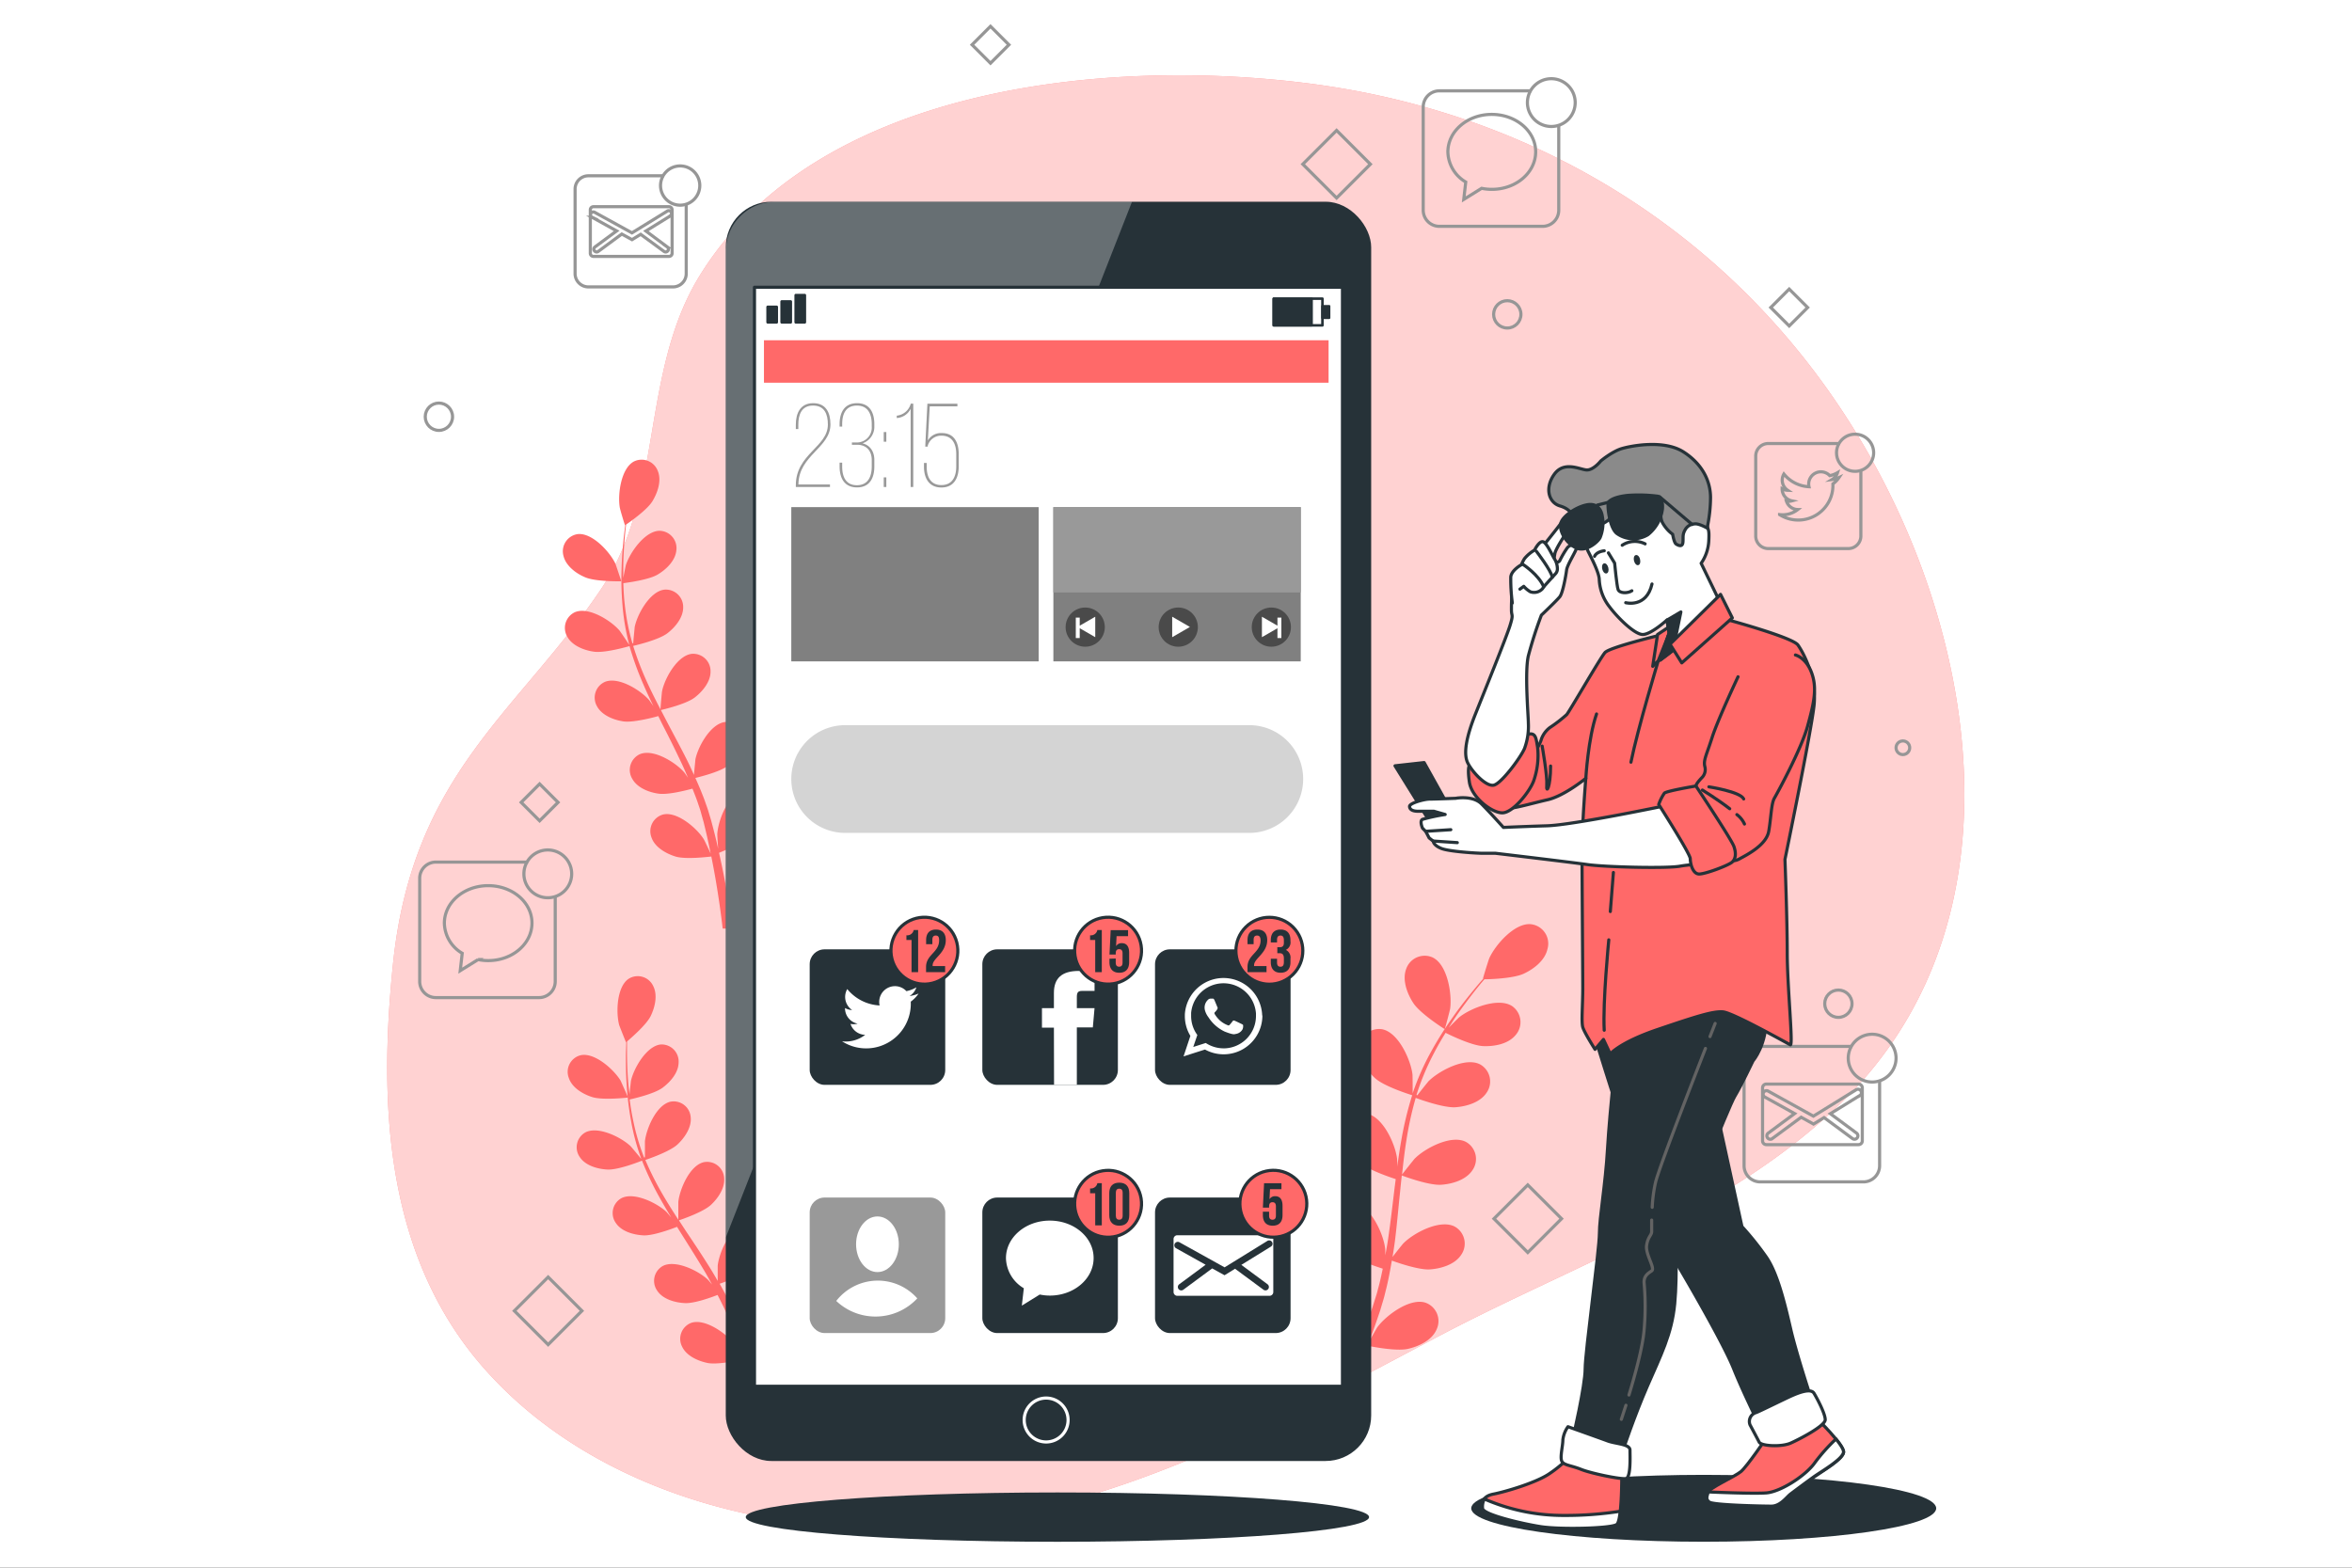 <svg xmlns="http://www.w3.org/2000/svg" xmlns:xlink="http://www.w3.org/1999/xlink" width="750" height="500" viewBox="0 0 750 500">
  <rect x="0" y="0" width="750" height="500" fill="#333333" stroke="none"/>
  <defs>
    <clipPath id="clip-SOCIAL_MEDIA_MARKETING">
      <rect width="750" height="500"/>
    </clipPath>
  </defs>
  <g id="SOCIAL_MEDIA_MARKETING" data-name="SOCIAL MEDIA MARKETING" clip-path="url(#clip-SOCIAL_MEDIA_MARKETING)">
    <rect width="750" height="500" fill="#fff"/>
    <g id="New_notifications-bro" data-name="New notifications-bro" transform="translate(106.517 -19.255)">
      <g id="freepik--background-simple--inject-4" transform="translate(16.956 43.262)">
        <path id="Path_1022" data-name="Path 1022" d="M506.8,200.585A245.536,245.536,0,0,0,496.34,176C461.891,105.816,397.673,58.229,318.62,45.723q-5.1-.816-10.253-1.426c-64.577-7.739-154.906,1.916-191.739,61.562C97.5,136.836,105.352,175.9,85.064,206,58.8,245.059,25.037,264.575,18.789,325.538c-4.6,44.854-2.46,93.333,29.257,129.11,37.377,42.177,101.518,56.7,156.31,48.6,53.181-7.848,100.789-34.112,147.3-58.775,44.147-23.412,94.694-40.414,130.416-76.19C527.175,323.078,527.142,257,506.8,200.585Z" transform="translate(-16.956 -41.993)" fill="#ff6969"/>
        <path id="Path_1023" data-name="Path 1023" d="M506.8,200.585A245.536,245.536,0,0,0,496.34,176C461.891,105.816,397.673,58.229,318.62,45.723q-5.1-.816-10.253-1.426c-64.577-7.739-154.906,1.916-191.739,61.562C97.5,136.836,105.352,175.9,85.064,206,58.8,245.059,25.037,264.575,18.789,325.538c-4.6,44.854-2.46,93.333,29.257,129.11,37.377,42.177,101.518,56.7,156.31,48.6,53.181-7.848,100.789-34.112,147.3-58.775,44.147-23.412,94.694-40.414,130.416-76.19C527.175,323.078,527.142,257,506.8,200.585Z" transform="translate(-16.956 -41.993)" fill="#fff" opacity="0.7"/>
      </g>
      <g id="freepik--Icons--inject-4" transform="translate(27.311 27.65)">
        <path id="Path_1024" data-name="Path 1024" d="M107.439,80.462v22.2a4.223,4.223,0,0,1-4.223,4.223H76.234A4.234,4.234,0,0,1,72,102.666V75.684a4.234,4.234,0,0,1,4.234-4.234h24.12" transform="translate(-22.444 -23.777)" fill="none" stroke="#969696" stroke-miterlimit="10" stroke-width="1" fill-rule="evenodd"/>
        <path id="Path_1025" data-name="Path 1025" d="M101.548,80.51H77.45a.99.99,0,0,0-.99.99V95.367a.99.99,0,0,0,.99.99h24.1a.99.99,0,0,0,.99-.99V81.5a.99.99,0,0,0-.99-.99Zm.316,3L94.18,88.26l6.814,5.072a.882.882,0,0,1,.2,1.241.892.892,0,0,1-.718.37.882.882,0,0,1-.533-.185l-7.423-5.442-2.754,1.7L86.5,89.228l-7.488,5.529a.9.9,0,0,1-.533.185.892.892,0,0,1-.718-.37.882.882,0,0,1,.2-1.241l6.9-5.1-7.837-4.354a.893.893,0,1,1,.871-1.556l11.853,6.531,11.189-6.9a.893.893,0,1,1,.936,1.513Z" transform="translate(-22.049 -22.976)" fill="none" stroke="#969696" stroke-miterlimit="10" stroke-width="1" fill-rule="evenodd"/>
        <path id="Path_1026" data-name="Path 1026" d="M109.547,74.818a6.258,6.258,0,1,0-6.258,6.258A6.258,6.258,0,0,0,109.547,74.818Z" transform="translate(-20.23 -24.033)" fill="none" stroke="#969696" stroke-miterlimit="10" stroke-width="1" fill-rule="evenodd"/>
        <path id="Path_1027" data-name="Path 1027" d="M457.692,337.543v27.069a5.159,5.159,0,0,1-5.159,5.159h-32.9a5.159,5.159,0,0,1-5.159-5.159v-32.9a5.159,5.159,0,0,1,5.159-5.159h29.388" transform="translate(7.843 -1.217)" fill="none" stroke="#969696" stroke-miterlimit="10" stroke-width="1" fill-rule="evenodd"/>
        <path id="Path_1028" data-name="Path 1028" d="M450.486,337.6H421.1a1.208,1.208,0,0,0-1.208,1.208v16.9a1.208,1.208,0,0,0,1.208,1.208h29.388a1.208,1.208,0,0,0,1.208-1.208v-16.9A1.208,1.208,0,0,0,450.486,337.6Zm.392,3.657-9.371,5.79,8.348,6.182a1.085,1.085,0,1,1-1.3,1.741l-9.045-6.683-3.363,2.068-3.94-2.177-9.208,6.8a1.023,1.023,0,0,1-.642.218,1.088,1.088,0,0,1-.653-1.959l8.414-6.226-9.546-5.3a1.089,1.089,0,0,1,1.056-1.9l14.476,8.022,13.638-8.425a1.106,1.106,0,1,1,1.143,1.894Z" transform="translate(8.322 -0.24)" fill="none" stroke="#969696" stroke-miterlimit="10" stroke-width="1" fill-rule="evenodd"/>
        <path id="Path_1029" data-name="Path 1029" d="M460.238,330.619a7.619,7.619,0,1,0-7.619,7.619,7.619,7.619,0,0,0,7.619-7.619Z" transform="translate(10.542 -1.531)" fill="none" stroke="#969696" stroke-miterlimit="10" stroke-width="1" fill-rule="evenodd"/>
        <path id="Path_1030" data-name="Path 1030" d="M363.692,57.543V84.613a5.159,5.159,0,0,1-5.159,5.159h-32.9a5.159,5.159,0,0,1-5.159-5.159v-32.9a5.159,5.159,0,0,1,5.159-5.159h29.388" transform="translate(-0.47 -25.979)" fill="none" stroke="#969696" stroke-miterlimit="10" stroke-width="1" fill-rule="evenodd"/>
        <path id="Path_1031" data-name="Path 1031" d="M366.238,50.619a7.619,7.619,0,1,0-7.619,7.619,7.619,7.619,0,0,0,7.619-7.619Z" transform="translate(2.23 -26.293)" fill="none" stroke="#969696" stroke-miterlimit="10" stroke-width="1" fill-rule="evenodd"/>
        <path id="Path_1032" data-name="Path 1032" d="M341.676,53.46c-7.717,0-13.975,5.344-13.975,11.973a11.429,11.429,0,0,0,5.693,9.589l-.631,5.551,5.7-3.537a16.325,16.325,0,0,0,3.265.327c7.717,0,13.965-5.344,13.965-11.973S349.393,53.46,341.676,53.46Z" transform="translate(0.169 -25.368)" fill="none" stroke="#969696" stroke-miterlimit="10" stroke-width="1" fill-rule="evenodd"/>
        <path id="Path_1033" data-name="Path 1033" d="M69.692,283.543v27.069a5.159,5.159,0,0,1-5.159,5.159h-32.9a5.159,5.159,0,0,1-5.159-5.159v-32.9a5.159,5.159,0,0,1,5.159-5.159H61.017" transform="translate(-26.47 -5.993)" fill="none" stroke="#969696" stroke-miterlimit="10" stroke-width="1" fill-rule="evenodd"/>
        <path id="Path_1034" data-name="Path 1034" d="M72.238,276.619a7.619,7.619,0,1,0-7.619,7.619A7.619,7.619,0,0,0,72.238,276.619Z" transform="translate(-23.77 -6.307)" fill="none" stroke="#969696" stroke-miterlimit="10" stroke-width="1" fill-rule="evenodd"/>
        <path id="Path_1035" data-name="Path 1035" d="M47.675,279.46c-7.717,0-13.975,5.344-13.975,11.973a11.429,11.429,0,0,0,5.693,9.589l-.631,5.551,5.7-3.537a16.324,16.324,0,0,0,3.211.327c7.717,0,13.965-5.344,13.965-11.973S55.392,279.46,47.675,279.46Z" transform="translate(-25.831 -5.382)" fill="none" stroke="#969696" stroke-miterlimit="10" stroke-width="1" fill-rule="evenodd"/>
        <rect id="Rectangle_748" data-name="Rectangle 748" width="15.238" height="15.238" transform="translate(281.608 43.973) rotate(-45)" fill="none" stroke="#969696" stroke-miterlimit="10" stroke-width="1"/>
        <rect id="Rectangle_749" data-name="Rectangle 749" width="15.238" height="15.238" transform="translate(342.566 380.298) rotate(-45)" fill="none" stroke="#969696" stroke-miterlimit="10" stroke-width="1"/>
        <rect id="Rectangle_750" data-name="Rectangle 750" width="15.238" height="15.238" transform="translate(30.187 409.688) rotate(-45)" fill="none" stroke="#969696" stroke-miterlimit="10" stroke-width="1"/>
        <rect id="Rectangle_751" data-name="Rectangle 751" width="8.316" height="8.316" transform="translate(176.136 5.88) rotate(-45)" fill="none" stroke="#969696" stroke-miterlimit="10" stroke-width="1"/>
        <rect id="Rectangle_752" data-name="Rectangle 752" width="8.316" height="8.316" transform="translate(32.364 247.51) rotate(-45)" fill="none" stroke="#969696" stroke-miterlimit="10" stroke-width="1"/>
        <rect id="Rectangle_753" data-name="Rectangle 753" width="8.316" height="8.316" transform="translate(430.831 89.683) rotate(-45)" fill="none" stroke="#969696" stroke-miterlimit="10" stroke-width="1"/>
        <circle id="Ellipse_154" data-name="Ellipse 154" cx="4.354" cy="4.354" r="4.354" transform="translate(109.529 71.183)" fill="none" stroke="#969696" stroke-miterlimit="10" stroke-width="1"/>
        <circle id="Ellipse_155" data-name="Ellipse 155" cx="4.354" cy="4.354" r="4.354" transform="translate(448.032 307.373)" fill="none" stroke="#969696" stroke-miterlimit="10" stroke-width="1"/>
        <circle id="Ellipse_156" data-name="Ellipse 156" cx="4.354" cy="4.354" r="4.354" transform="translate(342.454 87.51)" fill="none" stroke="#969696" stroke-miterlimit="10" stroke-width="1"/>
        <circle id="Ellipse_157" data-name="Ellipse 157" cx="2.177" cy="2.177" r="2.177" transform="translate(470.781 227.918)" fill="none" stroke="#969696" stroke-miterlimit="10" stroke-width="1"/>
        <circle id="Ellipse_158" data-name="Ellipse 158" cx="4.354" cy="4.354" r="4.354" transform="translate(1.774 120.163)" fill="none" stroke="#969696" stroke-miterlimit="10" stroke-width="1"/>
        <path id="Path_1036" data-name="Path 1036" d="M451.414,158.433V179.4a4.005,4.005,0,0,1-4.005,4.005H421.885a3.995,3.995,0,0,1-3.995-4.005V153.905a3.995,3.995,0,0,1,3.995-4.005h22.857" transform="translate(8.145 -16.839)" fill="none" stroke="#969696" stroke-miterlimit="10" stroke-width="1" fill-rule="evenodd"/>
        <circle id="Ellipse_159" data-name="Ellipse 159" cx="5.921" cy="5.921" r="5.921" transform="translate(451.798 130.089)" fill="none" stroke="#969696" stroke-miterlimit="10" stroke-width="1"/>
        <path id="Path_1037" data-name="Path 1037" d="M424.88,171.839a11.058,11.058,0,0,0,17-9.8,7.934,7.934,0,0,0,1.938-2.014,7.717,7.717,0,0,1-2.177.62,3.929,3.929,0,0,0,1.709-2.177,7.815,7.815,0,0,1-2.471.947,3.886,3.886,0,0,0-6.618,3.537,10.993,10.993,0,0,1-8.011-4.06,3.9,3.9,0,0,0,1.208,5.192,3.853,3.853,0,0,1-1.763-.49,3.886,3.886,0,0,0,3.113,3.864,3.788,3.788,0,0,1-1.752.065,3.886,3.886,0,0,0,3.624,2.7,7.8,7.8,0,0,1-5.8,1.611Z" transform="translate(8.763 -16.106)" fill="none" stroke="#969696" stroke-miterlimit="10" stroke-width="1"/>
      </g>
      <g id="freepik--Plants--inject-4" transform="translate(72.958 165.879)">
        <path id="Path_1038" data-name="Path 1038" d="M75.507,190.21c3.352,1.469,11.537,1.284,11.548,1.284s-1.763-5.366-1.916-5.693c-1.8-3.755-7.478-9.959-12.1-9.339a5.529,5.529,0,0,0-4.43,6.922C69.368,186.586,72.655,189.024,75.507,190.21Z" transform="translate(-68.408 -152.723)" fill="#ff6969"/>
        <path id="Path_1039" data-name="Path 1039" d="M151.918,192.436c.065,0,1.48-5.442,1.535-5.8.577-4.125-.74-12.43-4.941-14.465A5.518,5.518,0,0,0,141,175.5c-1.088,3.091.3,6.89,1.992,9.5C145.007,188.071,151.918,192.425,151.918,192.436Z" transform="translate(-62.022 -153.142)" fill="#ff6969"/>
        <path id="Path_1040" data-name="Path 1040" d="M182.72,164.272c-4.637-.5-10.144,5.856-11.842,9.654-.152.337-1.85,5.736-1.763,5.736h.1c-.871,1-1.807,2.079-2.8,3.265-1.818,2.231-3.842,4.767-5.867,7.673a99.447,99.447,0,0,0-6.084,9.687,72.171,72.171,0,0,0-5.192,11.7.708.708,0,0,0,0,.142c0-1.361,0-5.181-.076-5.442-.533-4.136-3.995-11.8-8.588-12.648a5.529,5.529,0,0,0-6.367,5.192c-.261,3.265,2.112,6.531,4.43,8.642,2.623,2.329,9.883,4.593,10.46,4.778a99.212,99.212,0,0,0-3.069,12.669c-.435,2.493-.816,5.029-1.154,7.565V230.5c-.544-4.136-4.005-11.8-8.588-12.648a5.518,5.518,0,0,0-6.367,5.192c-.272,3.265,2.112,6.531,4.43,8.642s8.512,4.158,10.144,4.669c-.12.98-.25,1.948-.37,2.928-.555,4.68-1.088,9.361-1.763,13.921-.239,1.611-.522,3.189-.805,4.767a13.264,13.264,0,0,0-.065-2.068c-.533-4.125-3.995-11.8-8.577-12.648a5.518,5.518,0,0,0-6.367,5.192c-.272,3.265,2.112,6.531,4.43,8.642s7.913,3.951,9.85,4.582c-.337,1.611-.675,3.265-1.088,4.767-.3,1.088-.522,2.079-.871,3.113s-.664,2.057-.99,3.069c-.707,1.916-1.415,3.908-2.177,5.78-.5,1.3-1,2.525-1.5,3.766.25-1.6.686-4.746.686-5.018a21.4,21.4,0,0,0-2.873-10.427,6.53,6.53,0,0,0-.076-1.219,5.518,5.518,0,0,0-6.748-4.68c-4.506,1.2-7.369,9.11-7.619,13.268,0,.25.152,2.928.283,4.615-.229-.98-.435-1.937-.686-2.939-.468-1.992-1-3.973-1.567-6.106-.3-1.012-.61-2.046-.925-3.08s-.729-2.09-1.088-3.156c-.893-2.438-1.916-4.865-3-7.282,1.752-.424,7.924-1.992,10.405-3.9s5.083-5,5.061-8.283a5.529,5.529,0,0,0-5.965-5.66c-4.637.512-8.707,7.9-9.5,11.973,0,.261-.327,3.265-.446,4.9-.664-1.448-1.317-2.9-2.035-4.354-2.079-4.18-4.354-8.337-6.531-12.5-.675-1.273-1.328-2.558-1.992-3.831.62-.141,8-1.85,10.776-3.984,2.471-1.894,5.083-5,5.061-8.283a5.529,5.529,0,0,0-5.965-5.66c-4.637.512-8.707,7.891-9.5,11.973-.065.3-.446,4.615-.5,5.725-1.459-2.819-2.884-5.627-4.18-8.468a97.957,97.957,0,0,1-4.528-11.766c.294-.065,8-1.818,10.884-4.005,2.471-1.894,5.083-4.985,5.061-8.283a5.518,5.518,0,0,0-5.965-5.649c-4.637.5-8.707,7.891-9.5,11.973,0,.261-.359,3.548-.457,5.116h-.272a71.586,71.586,0,0,1-2.438-12.441c-.261-2.318-.381-4.55-.446-6.716,1.469-.185,8.185-1.088,10.961-2.754s5.605-4.408,5.943-7.684a5.529,5.529,0,0,0-5.312-6.269c-4.659,0-9.469,6.89-10.765,10.884-.065.218-.533,2.493-.849,4.147v-2.939c0-3.527.229-6.748.446-9.611.141-1.622.294-3.091.457-4.463,1.35-.925,6.748-4.735,8.4-7.456s2.95-6.531,1.741-9.556a5.518,5.518,0,0,0-7.619-3.124c-4.147,2.177-5.235,10.482-4.55,14.6,0,.359,1.622,5.8,1.7,5.758l.076-.065c-.185,1.317-.359,2.732-.533,4.278-.283,2.863-.577,6.1-.653,9.644a95.565,95.565,0,0,0,.272,11.429,72.3,72.3,0,0,0,2.112,12.626.848.848,0,0,1,0,.152c-.74-1.154-2.9-4.354-3.091-4.539-2.721-3.146-9.8-7.619-14.15-5.812a5.529,5.529,0,0,0-2.449,7.848c1.589,2.884,5.442,4.354,8.468,4.756,3.472.512,10.776-1.611,11.363-1.774a98.223,98.223,0,0,0,4.43,12.234c1,2.329,2.09,4.648,3.211,6.944-.675-.969-1.273-1.839-1.371-1.948-2.721-3.156-9.8-7.619-14.15-5.812a5.518,5.518,0,0,0-2.449,7.837c1.589,2.884,5.442,4.354,8.468,4.767s9.393-1.23,11.037-1.7c.446.882.871,1.763,1.306,2.645q3.265,6.318,6.215,12.582c.7,1.48,1.317,2.95,1.948,4.43-.588-.871-1.088-1.6-1.186-1.7-2.721-3.156-9.8-7.619-14.15-5.812a5.518,5.518,0,0,0-2.438,7.848c1.578,2.884,5.377,4.354,8.457,4.756s8.784-1.088,10.743-1.611c.61,1.524,1.219,3.059,1.731,4.571.327,1.034.718,2.014.99,3.069s.577,2.079.86,3.1c.479,2,.99,4.049,1.4,6.008.3,1.361.566,2.656.827,3.962-.664-1.469-2.046-4.354-2.177-4.55-2.177-3.526-8.577-9.045-13.061-7.891a5.518,5.518,0,0,0-3.6,7.38c1.088,3.1,4.669,5.083,7.619,6,3.265,1,10.525.087,11.429,0,.435,2.177.838,4.278,1.186,6.269,1.208,6.868,1.959,12.626,2.438,16.7h3.156v-.272c-.566-4.1-1.458-9.959-2.841-16.925-.435-2.177-.936-4.55-1.48-6.955a61.793,61.793,0,0,0,6.378-2.993c2.384,2.58,8.5,5.605,9.3,6-.827,2.046-1.665,4.027-2.471,5.888-2.776,6.389-5.333,11.614-7.184,15.238h3.472c1.709-3.624,3.907-8.446,6.259-14.15.849-2.068,1.72-4.354,2.59-6.607.882.185,8.065,1.644,11.407.882,3.037-.686,6.716-2.405,8.076-5.442a5.529,5.529,0,0,0-3.048-7.619c-4.43-1.491-11.178,3.537-13.649,6.89-.141.2-1.491,2.514-2.318,3.995.359-.936.707-1.85,1.088-2.83.707-1.927,1.361-3.864,2.057-5.943.3-1.023.62-2.057.925-3.091s.555-2.177.838-3.265c.6-2.525,1.088-5.116,1.513-7.728,1.687.61,7.706,2.7,10.884,2.482s6.988-1.35,8.795-4.114a5.518,5.518,0,0,0-1.861-8c-4.147-2.177-11.581,1.8-14.531,4.735-.185.185-2.068,2.536-3.069,3.842.239-1.578.5-3.146.7-4.746.577-4.626,1.012-9.328,1.469-14.019.142-1.437.294-2.863.446-4.288.6.218,7.7,2.863,11.189,2.623,3.1-.218,7-1.361,8.795-4.125a5.518,5.518,0,0,0-1.861-8c-4.147-2.177-11.57,1.807-14.531,4.746-.218.218-2.917,3.6-3.57,4.5.337-3.156.7-6.291,1.176-9.371a99.561,99.561,0,0,1,2.688-12.321c.283.109,7.684,2.9,11.254,2.645,3.1-.218,7-1.35,8.795-4.114a5.518,5.518,0,0,0-1.85-8c-4.147-2.177-11.581,1.8-14.531,4.735-.2.2-2.264,2.765-3.211,4.016l-.239-.12a71.065,71.065,0,0,1,4.9-11.7c1.088-2.079,2.177-4.005,3.331-5.845,1.328.653,7.412,3.614,10.656,3.744s7.107-.588,9.2-3.124a5.54,5.54,0,0,0-.969-8.163c-3.886-2.58-11.712.522-14.966,3.113-.174.142-1.818,1.785-2.993,2.982.522-.816,1.088-1.687,1.578-2.46,1.948-2.939,3.918-5.518,5.682-7.782,1.012-1.273,1.948-2.405,2.841-3.461,1.633,0,8.239-.229,11.124-1.589s6.041-3.788,6.716-7.01a5.518,5.518,0,0,0-4.691-6.781Z" transform="translate(-68.356 -154.648)" fill="#ff6969"/>
        <path id="Path_1041" data-name="Path 1041" d="M241.653,320.9c3.766,1.644,13.007,1.437,13.007,1.437s-1.981-6.041-2.177-6.411c-2.025-4.234-8.435-11.233-13.649-10.525a6.215,6.215,0,0,0-5,7.793C234.687,316.811,238.388,319.5,241.653,320.9Z" transform="translate(-53.798 -141.321)" fill="#ff6969"/>
        <path id="Path_1042" data-name="Path 1042" d="M327.8,323.4c.087.054,1.687-6.128,1.742-6.531.642-4.659-.838-14.03-5.573-16.327a6.237,6.237,0,0,0-8.479,3.755c-1.263,3.483.348,7.771,2.253,10.71C319.982,318.5,327.8,323.4,327.8,323.4Z" transform="translate(-46.597 -141.794)" fill="#ff6969"/>
        <path id="Path_1043" data-name="Path 1043" d="M362.5,291.646c-5.225-.566-11.439,6.607-13.355,10.884-.163.37-2.079,6.465-1.981,6.465h.109c-.99,1.088-2.035,2.34-3.156,3.69-2.046,2.514-4.354,5.377-6.618,8.653a111.551,111.551,0,0,0-6.857,10.884,80.55,80.55,0,0,0-5.856,13.192.19.19,0,0,1-.054.163c0-1.535,0-5.845-.076-6.171-.61-4.659-4.517-13.312-9.687-14.269a6.237,6.237,0,0,0-7.184,5.856c-.294,3.7,2.384,7.412,5.007,9.8,2.95,2.634,11.135,5.192,11.788,5.388a112.26,112.26,0,0,0-3.461,14.3c-.5,2.819-.914,5.671-1.306,8.533a22.959,22.959,0,0,0-.065-2.688c-.6-4.659-4.506-13.312-9.676-14.269a6.226,6.226,0,0,0-7.184,5.856c-.3,3.7,2.384,7.412,5,9.741s9.6,4.691,11.439,5.279c-.131,1.088-.283,2.177-.414,3.265-.631,5.279-1.241,10.558-1.992,15.706-.261,1.818-.588,3.592-.914,5.377a17.418,17.418,0,0,0-.065-2.34c-.6-4.659-4.506-13.3-9.676-14.259a6.237,6.237,0,0,0-7.184,5.856c-.3,3.7,2.384,7.4,5,9.8s8.925,4.463,11.113,5.17c-.381,1.818-.762,3.635-1.219,5.366-.337,1.186-.577,2.34-.98,3.516l-1.088,3.45c-.784,2.177-1.589,4.419-2.416,6.531-.555,1.469-1.088,2.852-1.687,4.245.283-1.8.773-5.344.773-5.638A24.11,24.11,0,0,0,305.3,407.2a7.249,7.249,0,0,0-.076-1.371,6.237,6.237,0,0,0-7.619-5.29c-5.083,1.361-8.3,10.286-8.544,14.977,0,.272.163,3.265.316,5.192-.261-1.088-.5-2.177-.773-3.265-.533-2.253-1.088-4.484-1.763-6.879l-1.088-3.483c-.327-1.165-.816-2.362-1.23-3.548-1-2.754-2.177-5.442-3.374-8.218,1.959-.479,8.925-2.253,11.722-4.354s5.736-5.627,5.714-9.339a6.237,6.237,0,0,0-6.727-6.378c-5.235.566-9.8,8.9-10.721,13.5-.054.294-.37,3.668-.5,5.529-.751-1.644-1.491-3.265-2.3-4.909-2.34-4.7-4.854-9.393-7.336-14.084-.762-1.437-1.5-2.884-2.253-4.354.707-.163,9.023-2.09,12.158-4.5,2.786-2.177,5.736-5.627,5.7-9.339a6.226,6.226,0,0,0-6.716-6.378c-5.235.566-9.8,8.9-10.721,13.5-.076.348-.512,5.214-.566,6.454-1.644-3.167-3.265-6.346-4.713-9.546a109.35,109.35,0,0,1-5.137-13.257c.326-.076,9.023-2.046,12.234-4.506,2.775-2.177,5.736-5.638,5.7-9.35a6.215,6.215,0,0,0-6.726-6.367c-5.225.566-9.8,8.893-10.71,13.5-.065.3-.4,4.005-.522,5.769h-.294a79.06,79.06,0,0,1-2.7-14.117c-.294-2.612-.435-5.126-.512-7.619,1.665-.2,9.23-1.208,12.354-3.1s6.324-4.963,6.7-8.653a6.226,6.226,0,0,0-5.986-7.075c-5.257,0-10.688,7.771-12.136,12.234-.076.25-.6,2.808-.958,4.669,0-1.088-.054-2.242-.054-3.265,0-3.984.261-7.619.512-10.884.152-1.829.327-3.483.512-5.029,1.524-1.088,7.619-5.333,9.48-8.4s3.32-7.325,1.959-10.775a6.237,6.237,0,0,0-8.577-3.527c-4.669,2.416-5.9,11.82-5.127,16.457.065.4,1.829,6.531,1.916,6.531l.087-.054c-.207,1.48-.4,3.069-.588,4.811-.327,3.265-.653,6.879-.751,10.884a111.485,111.485,0,0,0,.3,12.9,81.4,81.4,0,0,0,2.394,14.237.956.956,0,0,0,.054.163c-.827-1.306-3.265-4.865-3.483-5.116-3.08-3.548-11.1-8.61-15.946-6.531a6.237,6.237,0,0,0-2.754,8.849c1.785,3.265,6.063,4.854,9.535,5.366,3.918.566,12.158-1.818,12.811-2.014a110.735,110.735,0,0,0,5.007,13.834c1.088,2.623,2.351,5.224,3.614,7.826-.751-1.088-1.437-2.079-1.546-2.177-3.069-3.548-11.1-8.609-15.935-6.531a6.226,6.226,0,0,0-2.765,8.849c1.785,3.265,6.073,4.865,9.546,5.366s10.59-1.382,12.452-1.9l1.469,2.971c2.384,4.756,4.789,9.491,7,14.2.784,1.654,1.491,3.32,2.177,4.985-.664-.98-1.241-1.8-1.339-1.916-3.08-3.548-11.1-8.61-15.946-6.531a6.237,6.237,0,0,0-2.754,8.849c1.785,3.265,6.063,4.854,9.535,5.366s9.9-1.2,12.125-1.818c.675,1.72,1.361,3.45,1.937,5.148.381,1.175.816,2.275,1.088,3.472l.98,3.5c.533,2.242,1.088,4.561,1.578,6.77.337,1.524.631,2.993.936,4.463-.762-1.654-2.307-4.876-2.471-5.137-2.5-3.973-9.665-10.188-14.77-8.893a6.226,6.226,0,0,0-4.06,8.327c1.274,3.494,5.257,5.725,8.62,6.759,3.69,1.088,11.864.1,12.887,0,.49,2.449.947,4.822,1.339,7.075,1.361,7.739,2.177,14.248,2.743,18.83H294.5v-.3c-.642-4.637-1.643-11.233-3.211-19.091-.479-2.482-1.088-5.127-1.665-7.837a69.073,69.073,0,0,0,7.194-3.385c2.688,2.917,9.589,6.324,10.482,6.759-.936,2.307-1.872,4.55-2.786,6.65-3.135,7.205-6.019,13.061-8.1,17.208h3.951c1.937-4.082,4.408-9.524,7.053-16,.969-2.34,1.948-4.865,2.939-7.456.99.207,9.088,1.85,12.854,1,3.429-.773,7.619-2.71,9.1-6.1a6.226,6.226,0,0,0-3.429-8.609c-5-1.676-12.6,3.995-15.39,7.771-.163.229-1.676,2.841-2.612,4.506.4-1.088.795-2.09,1.186-3.189.805-2.177,1.535-4.354,2.329-6.7.337-1.154.686-2.307,1.034-3.483s.62-2.427.936-3.646c.686-2.841,1.23-5.769,1.72-8.707,1.9.7,8.707,3.058,12.2,2.808s7.891-1.535,9.916-4.648a6.215,6.215,0,0,0-2.09-9.023c-4.68-2.405-13.061,2.035-16.327,5.355-.218.2-2.34,2.852-3.472,4.354.283-1.774.566-3.548.795-5.355.642-5.214,1.088-10.514,1.654-15.8.152-1.611.327-3.265.5-4.844.675.261,8.707,3.265,12.615,2.961,3.5-.239,7.891-1.535,9.916-4.637a6.226,6.226,0,0,0-2.09-9.034c-4.669-2.405-13.061,2.035-16.326,5.355-.25.25-3.265,4.06-4.027,5.061.37-3.548.784-7.086,1.328-10.558a109.354,109.354,0,0,1,3.026-13.888c.316.12,8.707,3.265,12.691,2.982,3.494-.25,7.891-1.535,9.916-4.648a6.226,6.226,0,0,0-2.09-9.023c-4.68-2.416-13.061,2.035-16.392,5.344-.218.218-2.536,3.124-3.614,4.528l-.261-.142a80.178,80.178,0,0,1,5.508-13.192c1.2-2.34,2.471-4.506,3.766-6.6,1.491.751,8.359,4.082,11.973,4.234s8.011-.664,10.362-3.527a6.237,6.237,0,0,0-1.088-9.208c-4.354-2.906-13.2.588-16.871,3.516-.207.163-2.057,2-3.385,3.363.6-.925,1.2-1.9,1.785-2.786,2.177-3.265,4.419-6.2,6.4-8.762,1.143-1.437,2.177-2.721,3.211-3.907,1.85,0,9.284-.261,12.55-1.785s6.8-4.278,7.565-7.913a6.215,6.215,0,0,0-5.235-7.858Z" transform="translate(-53.739 -143.497)" fill="#ff6969"/>
        <path id="Path_1044" data-name="Path 1044" d="M77.635,342.5c3.429,1.088,11.461.163,11.461.152s-2.242-5.094-2.416-5.442c-2.177-3.527-8.3-9.088-12.789-8.033a5.442,5.442,0,0,0-3.7,7.227C71.213,339.521,74.663,341.556,77.635,342.5Z" transform="translate(-68.283 -139.225)" fill="#ff6969"/>
        <path id="Path_1045" data-name="Path 1045" d="M152.939,337.4c.076,0,.947-5.442.969-5.845.163-4.114-1.916-12.158-6.248-13.747a5.442,5.442,0,0,0-7.064,3.984c-.805,3.156.958,6.748,2.863,9.154C145.7,333.771,152.939,337.4,152.939,337.4Z" transform="translate(-62.042 -140.245)" fill="#ff6969"/>
        <path id="Path_1046" data-name="Path 1046" d="M180.149,306.916c-4.6,0-9.426,6.727-10.721,10.634-.12.337-1.273,5.812-1.186,5.8h.1c-.773,1.088-1.578,2.177-2.438,3.483-1.578,2.373-3.331,5.05-5.039,8.109a95.915,95.915,0,0,0-5.061,10.1,71.76,71.76,0,0,0-3.984,11.973v.152c-.109-1.35-.533-5.094-.6-5.377-.914-4.016-5.05-11.222-9.644-11.625a5.442,5.442,0,0,0-5.769,5.714c.054,3.265,2.71,6.258,5.181,8.076,2.8,2.046,10.155,3.581,10.743,3.7a97.96,97.96,0,0,0-1.807,12.746c-.207,2.5-.327,5.018-.414,7.554-.131-1.165-.261-2.177-.294-2.34-.914-4.016-5.05-11.222-9.644-11.624a5.442,5.442,0,0,0-5.769,5.714c.054,3.265,2.71,6.258,5.181,8.076s8.707,3.265,10.427,3.635c0,.969-.065,1.937-.087,2.906-.109,4.658-.185,9.306-.414,13.856-.076,1.611-.207,3.189-.337,4.767-.12-1.034-.218-1.9-.25-2.035-.925-4.005-5.061-11.211-9.644-11.614a5.442,5.442,0,0,0-5.769,5.714c0,3.265,2.7,6.258,5.181,8.076s8.152,3.124,10.122,3.559c-.185,1.622-.359,3.265-.61,4.789-.2,1.088-.3,2.09-.555,3.146s-.457,2.079-.686,3.1c-.5,1.959-1.012,3.995-1.556,5.888-.37,1.328-.74,2.58-1.088,3.842.1-1.589.218-4.724.2-4.985a21.17,21.17,0,0,0-3.82-9.981,5.516,5.516,0,0,0-.2-1.186,5.442,5.442,0,0,0-7.075-3.962c-4.354,1.611-6.378,9.654-6.193,13.769,0,.239.424,2.863.718,4.506-.316-.947-.62-1.861-.958-2.83-.653-1.916-1.361-3.8-2.122-5.845q-.588-1.448-1.208-2.939c-.381-.99-.914-1.992-1.371-2.993-1.088-2.318-2.34-4.6-3.635-6.879,1.676-.577,7.619-2.721,9.8-4.822s4.517-5.442,4.18-8.631a5.442,5.442,0,0,0-6.4-4.985c-4.506.936-7.761,8.577-8.2,12.669v4.865c-.784-1.371-1.567-2.732-2.416-4.082-2.427-3.908-5.018-7.793-7.619-11.668-.784-1.186-1.546-2.384-2.329-3.57.6-.207,7.7-2.59,10.22-4.952,2.253-2.09,4.528-5.388,4.19-8.631a5.442,5.442,0,0,0-6.4-4.985c-4.517.936-7.761,8.588-8.207,12.68v5.671c-1.7-2.634-3.374-5.257-4.92-7.924A96.688,96.688,0,0,1,94.358,364.6c.272-.1,7.7-2.547,10.275-4.963,2.253-2.1,4.528-5.442,4.19-8.631a5.442,5.442,0,0,0-6.4-5c-4.506.947-7.761,8.588-8.2,12.68v5.072l-.261.054a69.387,69.387,0,0,1-3.516-11.973c-.479-2.253-.816-4.441-1.088-6.531,1.437-.316,7.946-1.829,10.514-3.755s5.083-4.865,5.1-8.109a5.442,5.442,0,0,0-5.671-5.682c-4.582.446-8.707,7.684-9.546,11.7,0,.218-.294,2.493-.446,4.158-.109-.969-.239-1.959-.327-2.873-.327-3.472-.414-6.672-.468-9.5v-4.43c1.241-1.088,6.182-5.3,7.554-8.131s2.275-6.661.795-9.567a5.442,5.442,0,0,0-7.771-2.34c-3.864,2.5-4.147,10.808-3.08,14.781.1.348,2.177,5.551,2.177,5.5l.076-.065c0,1.317-.1,2.721-.12,4.256,0,2.841,0,6.041.272,9.535a96.614,96.614,0,0,0,1.361,11.222,70.223,70.223,0,0,0,3.265,12.2.15.15,0,0,0,.054.141c-.827-1.088-3.265-3.962-3.461-4.158-2.982-2.841-10.405-6.531-14.454-4.354a5.442,5.442,0,0,0-1.654,7.946c1.829,2.678,5.7,3.722,8.773,3.875,3.461.163,10.438-2.612,10.993-2.841a96.57,96.57,0,0,0,5.529,11.635c1.208,2.177,2.493,4.354,3.81,6.531-.74-.893-1.415-1.687-1.524-1.8-2.982-2.83-10.405-6.531-14.454-4.354a5.442,5.442,0,0,0-1.654,7.946c1.829,2.688,5.7,3.722,8.773,3.875s9.11-2.1,10.688-2.721c.522.827,1.023,1.654,1.546,2.471,2.482,3.951,4.974,7.869,7.3,11.788.816,1.382,1.578,2.776,2.34,4.158-.664-.795-1.23-1.458-1.328-1.546-2.982-2.841-10.405-6.531-14.454-4.354a5.442,5.442,0,0,0-1.654,7.946c1.829,2.678,5.7,3.722,8.773,3.864s8.522-1.883,10.405-2.6c.74,1.448,1.48,2.9,2.177,4.354.424.99.893,1.916,1.263,2.928l1.186,2.841c.653,1.916,1.35,3.886,1.948,5.769.424,1.306.805,2.558,1.2,3.82-.805-1.382-2.427-4.06-2.59-4.267-2.514-3.265-9.3-8.065-13.627-6.531a5.442,5.442,0,0,0-2.841,7.619c1.4,2.928,5.072,4.539,8.087,5.159,3.265.664,10.362-.925,11.233-1.088.631,2.09,1.23,4.136,1.763,6.063,1.85,6.629,3.135,12.223,3.984,16.185l3.113-.3-.065-.261c-.947-3.984-2.384-9.654-4.354-16.381-.631-2.122-1.35-4.354-2.112-6.683a62.43,62.43,0,0,0,5.976-3.559c2.6,2.307,8.9,4.7,9.72,5.007-.62,2.09-1.252,4.125-1.872,6.03-2.177,6.531-4.136,11.973-5.605,15.684l3.407-.327c1.339-3.722,3.037-8.707,4.8-14.541.642-2.122,1.284-4.354,1.927-6.759.882.1,8.076.849,11.3-.207,2.917-.969,6.367-3,7.412-6.084a5.442,5.442,0,0,0-3.722-7.216c-4.484-1.034-10.645,4.55-12.756,8.076-.12.207-1.219,2.623-1.894,4.158.261-.969.522-1.894.773-2.884.512-1.959.958-3.929,1.458-6.052.2-1.023.4-2.068.61-3.124s.337-2.177.512-3.265c.348-2.536.577-5.127.751-7.739,1.72.435,7.837,1.927,10.884,1.415s6.748-2,8.25-4.887a5.442,5.442,0,0,0-2.591-7.7c-4.278-1.709-11.211,2.873-13.834,6.052-.163.2-1.785,2.678-2.656,4.06.1-1.567.2-3.146.239-4.735.12-4.6.1-9.263.109-13.91v-4.267c.61.163,7.848,2.079,11.254,1.513,3.026-.512,6.748-2,8.25-4.887a5.442,5.442,0,0,0-2.591-7.7c-4.278-1.709-11.211,2.873-13.834,6.052-.2.239-2.525,3.82-3.08,4.756,0-3.135.087-6.248.272-9.317a96.19,96.19,0,0,1,1.459-12.376c.294.076,7.826,2.177,11.32,1.535,3.026-.512,6.748-2,8.25-4.887a5.442,5.442,0,0,0-2.58-7.7c-4.288-1.709-11.211,2.874-13.834,6.052-.174.207-1.959,2.928-2.775,4.245l-.239-.1a69.827,69.827,0,0,1,3.69-11.973c.849-2.177,1.774-4.147,2.721-6.073,1.361.522,7.619,2.852,10.884,2.667s6.933-1.241,8.707-3.951a5.442,5.442,0,0,0-1.72-7.924c-4.071-2.177-11.461,1.622-14.422,4.484-.163.163-1.622,1.927-2.656,3.265.435-.86.871-1.763,1.317-2.58,1.633-3.069,3.265-5.79,4.844-8.185.871-1.35,1.687-2.558,2.46-3.679,1.611-.185,8.076-1.012,10.786-2.612s5.573-4.3,5.932-7.532a5.442,5.442,0,0,0-5.224-6.3Z" transform="translate(-68.048 -141.265)" fill="#ff6969"/>
      </g>
      <g id="freepik--Device--inject-4" transform="translate(124.911 83.595)">
        <rect id="Rectangle_754" data-name="Rectangle 754" width="205.812" height="401.632" rx="14.52" transform="translate(0 0)" fill="#263238"/>
        <path id="Path_1047" data-name="Path 1047" d="M217.567,436.62a7,7,0,1,0-7,6.988,7,7,0,0,0,7-6.988Z" transform="translate(-108.408 -48.048)" fill="none" stroke="#fff" stroke-linecap="round" stroke-linejoin="round" stroke-width="1"/>
        <path id="Path_1048" data-name="Path 1048" d="M245.685,79.05H131.944a15.8,15.8,0,0,0-15.8,15.8V409.412Z" transform="translate(-116.14 -79.05)" fill="#fff" opacity="0.3"/>
        <rect id="Rectangle_755" data-name="Rectangle 755" width="187.505" height="350.519" transform="translate(9.154 27.276)" fill="#fff" stroke="#263238" stroke-linecap="round" stroke-linejoin="round" stroke-width="1"/>
        <rect id="Rectangle_756" data-name="Rectangle 756" width="15.543" height="8.522" transform="translate(174.726 30.912)" fill="none" stroke="#263238" stroke-linecap="round" stroke-linejoin="round" stroke-width="0.821"/>
        <rect id="Rectangle_757" data-name="Rectangle 757" width="12.125" height="8.522" transform="translate(174.726 30.912)" fill="#263238" stroke="#263238" stroke-linecap="round" stroke-linejoin="round" stroke-width="0.725"/>
        <rect id="Rectangle_758" data-name="Rectangle 758" width="2.188" height="3.755" transform="translate(190.247 33.295)" fill="#263238" stroke="#263238" stroke-linecap="round" stroke-linejoin="round" stroke-width="0.725"/>
        <rect id="Rectangle_759" data-name="Rectangle 759" width="2.852" height="4.887" transform="translate(13.377 33.556)" fill="#263238" stroke="#263238" stroke-linecap="round" stroke-linejoin="round" stroke-width="0.883"/>
        <rect id="Rectangle_760" data-name="Rectangle 760" width="2.852" height="6.607" transform="translate(17.85 31.837)" fill="#263238" stroke="#263238" stroke-linecap="round" stroke-linejoin="round" stroke-width="0.883"/>
        <rect id="Rectangle_761" data-name="Rectangle 761" width="2.852" height="8.631" transform="translate(22.335 29.812)" fill="#263238" stroke="#263238" stroke-linecap="round" stroke-linejoin="round" stroke-width="0.883"/>
        <rect id="Rectangle_762" data-name="Rectangle 762" width="180.049" height="13.54" transform="translate(12.18 44.18)" fill="#ff6969"/>
        <path id="Path_1049" data-name="Path 1049" d="M320.759,465.128c0,4.354-44.506,7.869-99.407,7.869S122,469.471,122,465.128s44.506-7.859,99.407-7.859S320.759,460.786,320.759,465.128Z" transform="translate(-115.622 -45.602)" fill="#263238"/>
        <rect id="Rectangle_763" data-name="Rectangle 763" width="43.222" height="43.222" rx="4.74" transform="translate(26.765 238.443)" fill="#263238"/>
        <path id="Path_1050" data-name="Path 1050" d="M150.21,326.5a14.237,14.237,0,0,0,21.91-12.648,10.3,10.3,0,0,0,2.5-2.59,10.3,10.3,0,0,1-2.884.795,5.061,5.061,0,0,0,2.177-2.776,10.1,10.1,0,0,1-3.189,1.219,4.952,4.952,0,0,0-3.646-1.589,5.018,5.018,0,0,0-4.887,6.15,14.215,14.215,0,0,1-10.318-5.224,5.018,5.018,0,0,0,1.556,6.683,4.877,4.877,0,0,1-2.275-.631,5.007,5.007,0,0,0,4.016,4.974,4.941,4.941,0,0,1-2.264.087,5.028,5.028,0,0,0,4.68,3.483,10.079,10.079,0,0,1-7.38,2.068Z" transform="translate(-113.127 -58.722)" fill="#fff"/>
        <rect id="Rectangle_764" data-name="Rectangle 764" width="43.222" height="43.222" rx="4.74" transform="translate(81.818 238.443)" fill="#263238"/>
        <path id="Path_1051" data-name="Path 1051" d="M212.633,340.771H219.9V322.464h5.1l.544-6.139H219.9v-3.494c0-1.437.294-2.014,1.687-2.014h3.962V304.45h-5.061c-5.442,0-7.9,2.395-7.9,6.988v4.887h-3.81v6.215h3.81Z" transform="translate(-107.947 -59.117)" fill="#fff"/>
        <rect id="Rectangle_765" data-name="Rectangle 765" width="43.222" height="43.222" rx="4.74" transform="translate(136.882 238.443)" fill="#263238"/>
        <path id="Path_1052" data-name="Path 1052" d="M275.327,318.351a12.343,12.343,0,0,0-24.653-.229v.533a12.136,12.136,0,0,0,1.763,6.324l-2.177,6.531,6.835-2.177a12.354,12.354,0,0,0,18.3-10.721q-.026-.132-.065-.261Zm-12.288,10.6a10.372,10.372,0,0,1-5.7-1.709l-3.984,1.273,1.3-3.82a10.22,10.22,0,0,1-1.981-6.041c0-.337,0-.664,0-1a10.373,10.373,0,0,1,20.68.2v.805a10.34,10.34,0,0,1-10.307,10.3Z" transform="translate(-104.279 -58.934)" fill="#fff" fill-rule="evenodd"/>
        <path id="Path_1053" data-name="Path 1053" d="M268.11,320.593c-.3-.142-1.8-.871-2.068-.969s-.479-.152-.686.141a14.774,14.774,0,0,1-.958,1.176c-.174.207-.348.229-.653.076a8.023,8.023,0,0,1-2.438-1.491,8.99,8.99,0,0,1-1.676-2.068.446.446,0,0,1,.131-.62c.142-.131.3-.348.457-.522l.109-.142a3.611,3.611,0,0,0,.185-.359.522.522,0,0,0,0-.522c-.076-.152-.675-1.633-.936-2.231s-.5-.5-.675-.5h-.577a1.154,1.154,0,0,0-.816.37,3.4,3.4,0,0,0-1.088,2.5,3.587,3.587,0,0,0,.163,1.023,6.6,6.6,0,0,0,1.088,2.079,12.442,12.442,0,0,0,5.159,4.539c3.08,1.2,3.08.795,3.635.74a2.971,2.971,0,0,0,2.035-1.426,2.427,2.427,0,0,0,.185-1.426C268.61,320.822,268.4,320.746,268.11,320.593Z" transform="translate(-103.734 -58.4)" fill="#fff" fill-rule="evenodd"/>
        <rect id="Rectangle_766" data-name="Rectangle 766" width="43.222" height="43.222" rx="4.74" transform="translate(81.818 317.605)" fill="#263238"/>
        <path id="Path_1054" data-name="Path 1054" d="M212.206,377.61c-7.717,0-13.975,5.344-13.975,11.973a11.483,11.483,0,0,0,5.693,9.6l-.631,5.54,5.714-3.537a16.19,16.19,0,0,0,3.2.337c7.717,0,13.975-5.344,13.975-11.973S219.923,377.61,212.206,377.61Z" transform="translate(-108.88 -52.647)" fill="#fff" fill-rule="evenodd"/>
        <rect id="Rectangle_767" data-name="Rectangle 767" width="43.222" height="43.222" rx="4.74" transform="translate(136.882 317.605)" fill="#263238"/>
        <path id="Path_1055" data-name="Path 1055" d="M277.926,381.9H248.538a1.208,1.208,0,0,0-1.208,1.208v16.9a1.208,1.208,0,0,0,1.208,1.208h29.388a1.208,1.208,0,0,0,1.208-1.208V383.1a1.208,1.208,0,0,0-1.208-1.2Zm.392,3.657-9.371,5.79,8.348,6.182a1.085,1.085,0,1,1-1.3,1.741l-9.056-6.683-3.352,2.068-3.94-2.177-9.208,6.8a1.085,1.085,0,0,1-1.3-1.741l8.414-6.226-9.5-5.311a1.1,1.1,0,0,1,1.088-1.9l14.465,8.033,13.638-8.424a1.069,1.069,0,1,1,1.067,1.85Z" transform="translate(-104.538 -52.268)" fill="#fff" fill-rule="evenodd"/>
        <path id="Path_1056" data-name="Path 1056" d="M281.386,266.792H152.526a17.186,17.186,0,0,1-17.186-17.186h0a17.175,17.175,0,0,1,17.186-17.175h128.86a17.165,17.165,0,0,1,17.176,17.175h0a17.175,17.175,0,0,1-17.175,17.186Z" transform="translate(-114.442 -65.486)" fill="#d4d4d4" fill-rule="evenodd"/>
        <rect id="Rectangle_768" data-name="Rectangle 768" width="78.879" height="49.197" transform="translate(20.898 97.404)" fill="gray"/>
        <rect id="Rectangle_769" data-name="Rectangle 769" width="78.879" height="49.197" transform="translate(104.468 97.404)" fill="gray"/>
        <rect id="Rectangle_770" data-name="Rectangle 770" width="78.879" height="27.211" transform="translate(104.468 97.404)" fill="#999"/>
        <path id="Path_1057" data-name="Path 1057" d="M255.465,204.208a6.248,6.248,0,1,0-6.248,6.248,6.248,6.248,0,0,0,6.248-6.248Z" transform="translate(-104.924 -68.534)" fill="#4a4a4a" fill-rule="evenodd"/>
        <path id="Path_1058" data-name="Path 1058" d="M252.579,203.915l-5.649-3.265v6.531Z" transform="translate(-104.574 -68.296)" fill="#fff" fill-rule="evenodd"/>
        <circle id="Ellipse_160" data-name="Ellipse 160" cx="6.248" cy="6.248" r="6.248" transform="translate(167.728 129.426)" fill="#4a4a4a"/>
        <path id="Path_1059" data-name="Path 1059" d="M278.172,200.933v2.58l-4.952-2.863v6.531l4.952-2.863v3.146h1.252v-6.531Z" transform="translate(-102.249 -68.296)" fill="#fff" fill-rule="evenodd"/>
        <circle id="Ellipse_161" data-name="Ellipse 161" cx="6.248" cy="6.248" r="6.248" transform="translate(108.375 129.426)" fill="#4a4a4a"/>
        <path id="Path_1060" data-name="Path 1060" d="M219.942,200.933v2.58l4.952-2.863v6.531l-4.952-2.863v3.146H218.69v-6.531Z" transform="translate(-107.071 -68.296)" fill="#fff" fill-rule="evenodd"/>
        <circle id="Ellipse_162" data-name="Ellipse 162" cx="10.667" cy="10.667" r="10.667" transform="translate(50.398 231.129) rotate(-14.1)" fill="#ff6969" stroke="#263238" stroke-miterlimit="10" stroke-width="1"/>
        <path id="Path_1061" data-name="Path 1061" d="M169.07,294.137a2.079,2.079,0,0,0,2.318-1.687H172.8v13.442h-2.1V295.639H169.07Z" transform="translate(-111.459 -60.178)" fill="#263238"/>
        <path id="Path_1062" data-name="Path 1062" d="M177.922,294.236c-.675,0-1.088.359-1.088,1.328V297h-1.992v-1.306c0-2.177,1.088-3.374,3.135-3.374s3.135,1.23,3.135,3.374c0,4.223-4.19,5.79-4.19,8a1.238,1.238,0,0,0,0,.283H180.9V305.9H174.82v-1.654c0-3.951,4.169-4.6,4.169-8.479C179.01,294.562,178.586,294.236,177.922,294.236Z" transform="translate(-110.951 -60.19)" fill="#263238"/>
        <circle id="Ellipse_163" data-name="Ellipse 163" cx="10.667" cy="10.667" r="10.667" transform="translate(109.673 230.054) rotate(-9.25)" fill="#ff6969" stroke="#263238" stroke-miterlimit="10" stroke-width="1"/>
        <path id="Path_1063" data-name="Path 1063" d="M222.88,294.137a2.079,2.079,0,0,0,2.318-1.687h1.415v13.442h-2.1V295.639H222.88Z" transform="translate(-106.701 -60.178)" fill="#263238"/>
        <path id="Path_1064" data-name="Path 1064" d="M230.553,301.545v1.3c0,.958.424,1.306,1.088,1.306s1.088-.348,1.088-1.306V299.88c0-.958-.414-1.317-1.088-1.317s-1.088.359-1.088,1.317v.4h-1.992l.381-7.782h5.54v1.916h-3.657l-.163,3.2a1.992,1.992,0,0,1,1.829-.969c1.556,0,2.34,1.088,2.34,3.069V302.7c0,2.177-1.088,3.385-3.146,3.385s-3.135-1.23-3.135-3.385V301.61Z" transform="translate(-106.199 -60.174)" fill="#263238"/>
        <circle id="Ellipse_164" data-name="Ellipse 164" cx="10.667" cy="10.667" r="10.667" transform="translate(158.261 238.896) rotate(-45)" fill="#ff6969" stroke="#263238" stroke-miterlimit="10" stroke-width="1"/>
        <path id="Path_1065" data-name="Path 1065" d="M272.037,294.236c-.664,0-1.088.359-1.088,1.328V297H269v-1.306c0-2.177,1.088-3.374,3.146-3.374s3.135,1.23,3.135,3.374c0,4.223-4.19,5.79-4.19,8a1.236,1.236,0,0,0,0,.283h3.973V305.9H269v-1.654c0-3.951,4.169-4.6,4.169-8.479C273.125,294.562,272.712,294.236,272.037,294.236Z" transform="translate(-102.622 -60.19)" fill="#263238"/>
        <path id="Path_1066" data-name="Path 1066" d="M279.989,295.77c0-1.208-.424-1.535-1.088-1.535s-1.088.359-1.088,1.328v.86H275.82v-.729c0-2.177,1.088-3.374,3.135-3.374s3.135,1.23,3.135,3.374v.348a2.623,2.623,0,0,1-1.469,2.765,2.721,2.721,0,0,1,1.469,2.819v1.088c0,2.177-1.088,3.385-3.135,3.385s-3.135-1.23-3.135-3.385v-1.088h1.992v1.23c0,.958.414,1.317,1.088,1.317s1.088-.327,1.088-1.513v-1.088c0-1.241-.424-1.709-1.382-1.709H277.9v-1.916h.827c.784,0,1.263-.348,1.263-1.415Z" transform="translate(-102.019 -60.19)" fill="#263238"/>
        <circle id="Ellipse_165" data-name="Ellipse 165" cx="10.667" cy="10.667" r="10.667" transform="translate(109.675 310.789) rotate(-9.25)" fill="#ff6969" stroke="#263238" stroke-miterlimit="10" stroke-width="1"/>
        <path id="Path_1067" data-name="Path 1067" d="M222.88,368.317a2.079,2.079,0,0,0,2.318-1.687h1.415v13.464h-2.1V369.852H222.88Z" transform="translate(-106.701 -53.618)" fill="#263238"/>
        <path id="Path_1068" data-name="Path 1068" d="M228.49,369.864c0-2.177,1.088-3.374,3.2-3.374s3.189,1.23,3.189,3.374v6.977c0,2.177-1.088,3.374-3.189,3.374s-3.2-1.23-3.2-3.374Zm2.1,7.118c0,.958.424,1.328,1.088,1.328s1.088-.37,1.088-1.328v-7.249c0-.958-.424-1.328-1.088-1.328s-1.088.37-1.088,1.328Z" transform="translate(-106.204 -53.63)" fill="#263238"/>
        <circle id="Ellipse_166" data-name="Ellipse 166" cx="10.667" cy="10.667" r="10.667" transform="translate(161.878 311.5) rotate(-12.58)" fill="#ff6969" stroke="#263238" stroke-miterlimit="10" stroke-width="1"/>
        <path id="Path_1069" data-name="Path 1069" d="M275.481,375.738v1.252c0,.958.424,1.306,1.088,1.306s1.088-.348,1.088-1.306v-2.95c0-.969-.425-1.328-1.088-1.328s-1.088.359-1.088,1.328v.4H273.5l.381-7.793h5.54v1.916h-3.646l-.174,3.211a1.981,1.981,0,0,1,1.839-.98c1.546,0,2.329,1.088,2.329,3.069v2.961c0,2.177-1.088,3.374-3.135,3.374s-3.135-1.2-3.135-3.374v-1.088Z" transform="translate(-102.224 -53.616)" fill="#263238"/>
        <rect id="Rectangle_771" data-name="Rectangle 771" width="43.222" height="43.222" rx="4.74" transform="translate(26.765 317.605)" fill="#999"/>
        <ellipse id="Ellipse_167" data-name="Ellipse 167" cx="6.814" cy="8.871" rx="6.814" ry="8.871" transform="translate(41.556 323.635)" fill="#fff"/>
        <path id="Path_1070" data-name="Path 1070" d="M161.016,406.651a18.2,18.2,0,0,0,13.333-5.79,16.795,16.795,0,0,0-25.839.816A18.166,18.166,0,0,0,161.016,406.651Z" transform="translate(-113.277 -51.092)" fill="#fff" fill-rule="evenodd"/>
        <path id="Path_1071" data-name="Path 1071" d="M147.707,144.861c0,7.4-10.057,9.861-10.21,19v.152h10.057v.795H136.67v-.566c0-9.937,10.22-12.212,10.22-19.341,0-3.341-1.088-6.063-4.735-6.063s-4.691,2.873-4.691,6.063v1.437h-.795v-1.4c0-3.668,1.437-6.857,5.529-6.857S147.707,141.117,147.707,144.861Z" transform="translate(-114.324 -73.83)" fill="#999"/>
        <path id="Path_1072" data-name="Path 1072" d="M160.57,144.8v.642a5.551,5.551,0,0,1-3.777,5.442c2.536.642,3.777,2.732,3.777,5.312v2.046c0,3.712-1.469,6.7-5.518,6.7s-5.562-2.993-5.562-6.7v-1.2h.827v1.252c0,3.265,1.176,5.954,4.691,5.954s4.735-2.7,4.735-6v-2c0-2.884-1.556-4.746-4.354-4.9h-1.97V150.6h1.97a4.746,4.746,0,0,0,4.354-5.05V144.8c0-3.265-1.208-5.954-4.735-5.954s-4.691,2.645-4.691,5.91v.795h-.827V144.8c0-3.722,1.513-6.716,5.562-6.716S160.57,141.073,160.57,144.8Z" transform="translate(-113.191 -73.83)" fill="#999"/>
        <path id="Path_1073" data-name="Path 1073" d="M163.247,146.54v3.08h-.827v-3.08Zm0,14.454v3.069h-.827v-3.069Z" transform="translate(-112.047 -73.082)" fill="#999"/>
        <path id="Path_1074" data-name="Path 1074" d="M170.67,139.853a5.3,5.3,0,0,1-4.43,2.95v-.751a5.181,5.181,0,0,0,4.463-3.831h.795V164.8h-.827Z" transform="translate(-111.709 -73.817)" fill="#999"/>
        <path id="Path_1075" data-name="Path 1075" d="M175.452,149.952a4.833,4.833,0,0,1,4.5-2.351c3.9,0,5.333,3.037,5.333,6.629v4.027c0,3.679-1.513,6.7-5.518,6.7s-5.562-3.026-5.562-6.7v-1.121h.871v1.143c0,3.265,1.219,5.91,4.691,5.91s4.735-2.688,4.735-5.91v-3.973c0-3.189-1.208-5.878-4.735-5.878a4.43,4.43,0,0,0-4.354,3.189v.294h-.795l.686-13.682h9.567v.838H176.05Z" transform="translate(-111.005 -73.816)" fill="#999"/>
      </g>
      <g id="freepik--Character--inject-4" transform="translate(338.321 161.012)">
        <ellipse id="Ellipse_168" data-name="Ellipse 168" cx="74.133" cy="10.667" rx="74.133" ry="10.667" transform="translate(24.305 328.635)" fill="#263238"/>
        <path id="Path_1076" data-name="Path 1076" d="M422.538,441.842s-6.161,9.078-8.109,10.7-10.046,5.181-10.373,6.531-.969,2.264.327,3.265,16.86,1.3,19.777,1.3,4.865-2.917,6.161-3.9,5.192-3.886,7.456-5.507,9.078-5.518,9.4-7.782-8.707-11.026-8.707-11.026Z" transform="translate(-304.127 -124.951)" fill="#ff6969" stroke="#263238" stroke-linecap="round" stroke-linejoin="round" stroke-width="1"/>
        <path id="Path_1077" data-name="Path 1077" d="M404.353,461.724c1.3.969,16.86,1.3,19.777,1.3s4.865-2.917,6.16-3.9,5.192-3.886,7.456-5.508,9.078-5.518,9.4-7.782c.12-.816-.969-2.449-2.405-4.223a57.375,57.375,0,0,0-6.672,7.467c-2.917,4.212-11.026,9.4-15.565,9.72s-18.5-.316-18.5-.316C403.7,459.776,403.058,460.745,404.353,461.724Z" transform="translate(-304.13 -124.404)" fill="#fff" stroke="#263238" stroke-linecap="round" stroke-linejoin="round" stroke-width="1"/>
        <path id="Path_1078" data-name="Path 1078" d="M370.63,324.274s4.854,15.88,9.078,28.528,12.648,36.648,16.533,43.124,15.565,26.59,18.808,34.7,9.4,20.43,9.4,20.43l16.239-8.109s-5.507-16.533-7.456-24.969-4.212-17.829-7.782-23.02a97.639,97.639,0,0,0-7.782-9.731l-8.424-38.585L400.812,312.9S378.412,312.6,370.63,324.274Z" transform="translate(-307.044 -135.786)" fill="#263238" stroke="#263238" stroke-linecap="round" stroke-linejoin="round" stroke-width="1"/>
        <path id="Path_1079" data-name="Path 1079" d="M416.226,438.319s2.264,4.223,2.917,5.518,7.129,1.622,10.046.327,11.026-5.518,11.026-7.467-2.59-6.8-3.57-8.424-4.539-.327-6.8.653-10.7,5.181-11.679,5.507a2.928,2.928,0,0,0-1.937,3.886Z" transform="translate(-303.029 -125.651)" fill="#fff" stroke="#263238" stroke-linecap="round" stroke-linejoin="round" stroke-width="1"/>
        <path id="Path_1080" data-name="Path 1080" d="M365.749,446.68a38.475,38.475,0,0,1-6.531,5.507c-4.223,2.928-14.269,5.845-17.839,6.531s-3.559,2.6-3.559,4.539,12.321,4.865,18.5,5.845,22.694.642,24.316-.653,1.622-14.269,1.622-15.565S365.749,446.68,365.749,446.68Z" transform="translate(-309.945 -123.955)" fill="#ff6969" stroke="#263238" stroke-linecap="round" stroke-linejoin="round" stroke-width="1"/>
        <path id="Path_1081" data-name="Path 1081" d="M380.66,467.3c.533-.424.882-2.1,1.088-4.2a113.344,113.344,0,0,1-17.948,1.328,62.988,62.988,0,0,1-25.361-5.246,5.148,5.148,0,0,0-.577,2.971c0,1.948,12.321,4.865,18.5,5.845S379.038,468.595,380.66,467.3Z" transform="translate(-309.944 -122.85)" fill="#fff" stroke="#263238" stroke-linecap="round" stroke-linejoin="round" stroke-width="1"/>
        <path id="Path_1082" data-name="Path 1082" d="M378.641,324.905s-2.6,24-3.265,35.668-2.6,22.052-2.6,27.211-4.539,37.616-4.539,43.124-3.886,22.052-3.886,22.052,0,.642,3.57,1.622,9.4,2.264,9.4,2.264H380.3s3.559-10.7,7.782-20.43,7.782-16.533,8.707-26.264,0-21.4,1.3-23.663,15.891-39.238,17.839-42.449,5.834-11.352,5.834-11.352,4.539-5.181,4.212-14.585-5.181-8.762-14.269-8.762-20.419,3.9-24.316,6.531S378.641,324.905,378.641,324.905Z" transform="translate(-307.599 -136.102)" fill="#263238" stroke="#263238" stroke-linecap="round" stroke-linejoin="round" stroke-width="1"/>
        <path id="Path_1083" data-name="Path 1083" d="M379.979,431.72c-.86,2.721-1.459,4.484-1.459,4.484" transform="translate(-306.346 -125.278)" fill="none" stroke="#636363" stroke-linecap="round" stroke-linejoin="round" stroke-width="1"/>
        <path id="Path_1084" data-name="Path 1084" d="M387.988,377.46v3.646c0,1.219-1.208,1.622-1.611,4.452s2.83,7.282,1.611,8.1-2.427,1.611-2.427,3.635a84.6,84.6,0,0,1,0,15.38c-.468,5.442-2.884,14.226-4.811,20.571" transform="translate(-306.149 -130.077)" fill="none" stroke="#636363" stroke-linecap="round" stroke-linejoin="round" stroke-width="1"/>
        <path id="Path_1085" data-name="Path 1085" d="M404.54,327.16c-5.094,13.061-14.7,37.877-15.891,42.612a44.972,44.972,0,0,0-1.088,8.054" transform="translate(-305.546 -134.525)" fill="none" stroke="#636363" stroke-linecap="round" stroke-linejoin="round" stroke-width="1"/>
        <path id="Path_1086" data-name="Path 1086" d="M406.134,319.83l-1.644,4.2" transform="translate(-304.049 -135.173)" fill="none" stroke="#636363" stroke-linecap="round" stroke-linejoin="round" stroke-width="1"/>
        <path id="Path_1087" data-name="Path 1087" d="M363.057,438s10.046,3.57,12.648,4.539,7.129.969,7.129,2.917.327,8.762-1.3,9.078-11.026-1.622-14.269-2.917-5.507-1.3-6.161-2.59.327-4.865.327-6.814A9.034,9.034,0,0,1,363.057,438Z" transform="translate(-307.906 -124.723)" fill="#fff" stroke="#263238" stroke-linecap="round" stroke-linejoin="round" stroke-width="1"/>
        <path id="Path_1088" data-name="Path 1088" d="M394.177,206.394s-16.326,3.907-17.829,5.616-11.483,19.058-12.212,19.788a43.846,43.846,0,0,1-5.377,4.147,8.1,8.1,0,0,0-2.688,3.668c-.24.98-.969,2.438-3.908,7.619s-9.8,13.921-7.815,14.411,8.3-1.469,13.682-2.688,12.212-6.846,12.212-6.846-1.208,14.65-1.208,23.445.239,38.1.239,43.472-.49,10.754,0,12.463,3.907,7.075,3.907,7.075l2.688-3.167,2.177,4.637s2.928-3.668,15.14-7.815,17.589-5.867,20.767-5.616,20.517,10.014,21.5,10.5-.98-18.569-.98-29.312-.729-29.8-.729-29.8,8.3-40.272,9.273-49.088-3.418-16.86-5.126-19.3-22.465-8.065-22.465-8.065Z" transform="translate(-309.399 -145.634)" fill="#ff6969" stroke="#263238" stroke-linecap="round" stroke-linejoin="round" stroke-width="1"/>
        <path id="Path_1089" data-name="Path 1089" d="M368.11,249.667s.729-12.7,3.418-20.517" transform="translate(-307.266 -143.193)" fill="none" stroke="#263238" stroke-linecap="round" stroke-miterlimit="10" stroke-width="1"/>
        <path id="Path_1090" data-name="Path 1090" d="M355.32,238.57s1.709,9.524,1.469,12.452,1.219.74,1.219-6.106" transform="translate(-308.398 -142.359)" fill="none" stroke="#263238" stroke-linecap="round" stroke-miterlimit="10" stroke-width="1"/>
        <path id="Path_1091" data-name="Path 1091" d="M390.037,213.57s-6.531,21.595-8.707,32.337" transform="translate(-306.097 -144.57)" fill="none" stroke="#263238" stroke-linecap="round" stroke-miterlimit="10" stroke-width="1"/>
        <line id="Line_26" data-name="Line 26" x1="0.98" y2="12.452" transform="translate(68.658 136.515)" fill="none" stroke="#263238" stroke-linecap="round" stroke-miterlimit="10" stroke-width="1"/>
        <path id="Path_1092" data-name="Path 1092" d="M374.965,295.34s-1.948,19.788-1.459,28.822" transform="translate(-306.796 -137.339)" fill="none" stroke="#263238" stroke-linecap="round" stroke-miterlimit="10" stroke-width="1"/>
        <path id="Path_1093" data-name="Path 1093" d="M352.343,235.219a27.07,27.07,0,0,1-4.637,9.284c-3.668,4.887-5.05,5.616-7.249,5.867s-4.963-3.418-5.7-4.887-1.458,0-.729,4.887,7.086,9.8,10.5,9.8,8.795-6.835,10.014-10.253a24.37,24.37,0,0,0,1.219-10.754C355.271,236.449,355.271,234.25,352.343,235.219Z" transform="translate(-310.308 -142.676)" fill="#ff6969" stroke="#263238" stroke-linecap="round" stroke-linejoin="round" stroke-width="1"/>
        <path id="Path_1094" data-name="Path 1094" d="M357.051,202.655s4.887-4.648,5.867-5.867,1.959-6.835,2.177-8.544,3.135-6.2,3.156-7.01-1.687-1.546-2.917-.076a29.721,29.721,0,0,0-2.438,4.147c-.49.74-1.948.49-1.948.49s.152-1.306.4-2.765,2.95-5.573,3.929-7.042.131-5.442-2.1-2.482-6.629,8.381-6.629,8.381-7.086,8.795-8.065,10.993-.98,5.867-.98,8.065.74,1.219-.49,5.127-8.054,20.756-10.982,28.092-3.908,12.691-2.449,15.63,5.867,7.619,8.3,7.075,8.555-8.784,9.8-11.722a20.246,20.246,0,0,0,1.219-8.054c0-2.177-1.219-16.327,0-21.5A135.181,135.181,0,0,1,357.051,202.655Z" transform="translate(-310.379 -148.208)" fill="#fff" stroke="#263238" stroke-linecap="round" stroke-linejoin="round" stroke-width="1"/>
        <path id="Path_1095" data-name="Path 1095" d="M349.048,193.8l1.219-.893a8.708,8.708,0,0,0,2.09,1.731,3.592,3.592,0,0,0,3.908-1l.359-.577,1.948-2.177,1.829-2a2.318,2.318,0,0,0,.588-1.72,6.118,6.118,0,0,0-.893-2.971c-.533-.707-2.493-5.268-3.722-5.518s-2.678,2.688-2.678,2.688a11.973,11.973,0,0,0-3.178,2.688,10.479,10.479,0,0,0-.98,1.959s-3.178,1.709-3.418,3.907a57.922,57.922,0,0,0,.5,8.294" transform="translate(-309.212 -147.658)" fill="#fff" stroke="#263238" stroke-linecap="round" stroke-linejoin="round" stroke-width="1"/>
        <path id="Path_1096" data-name="Path 1096" d="M353.61,181.46s4.724,6.1,5.094,8.283" transform="translate(-308.549 -147.41)" fill="none" stroke="#263238" stroke-linecap="round" stroke-linejoin="round" stroke-width="1"/>
        <path id="Path_1097" data-name="Path 1097" d="M349.68,185.31s5.072,3.32,6.629,7.162" transform="translate(-308.896 -147.069)" fill="none" stroke="#263238" stroke-linecap="round" stroke-linejoin="round" stroke-width="1"/>
        <path id="Path_1098" data-name="Path 1098" d="M393.228,203.43l-3.973,2.645L387.71,216.23l1.763-1.763L393,205.64Z" transform="translate(-305.533 -145.467)" fill="#ff6969" stroke="#263238" stroke-linecap="round" stroke-linejoin="round" stroke-width="1"/>
        <path id="Path_1099" data-name="Path 1099" d="M368,175.774s-.229,5.518.882,7.728,3.527,6.846,3.527,9.045a15.161,15.161,0,0,0,3.265,8.61c2.427,3.265,7.946,8.827,10.6,8.827s7.717-4.626,7.717-4.626l.664,4.19-2.863,8.61s9.709-7.282,12.582-9.937,6.171-9.273,6.171-9.273L404.9,187.278a13.747,13.747,0,0,0,2.427-7.064c.218-4.2-.218-3.091-.664-5.736s-5.29-9.273-11.69-13.061-17.883-1.981-22.3.446S368,175.774,368,175.774Z" transform="translate(-307.278 -149.375)" fill="#fff" stroke="#263238" stroke-linecap="round" stroke-linejoin="round" stroke-width="1"/>
        <path id="Path_1100" data-name="Path 1100" d="M396.264,209.786l-1.72-1.088,1.948-9.448-4.354,2.558L392.8,206l-2.863,8.61S393.042,212.289,396.264,209.786Z" transform="translate(-305.336 -145.837)" fill="#263238" stroke="#263238" stroke-linecap="round" stroke-linejoin="round" stroke-width="1"/>
        <path id="Path_1101" data-name="Path 1101" d="M374.73,181.94l1.981,3.265s.664,7.064,1.088,8.381,3.091,1.328,4.408.446" transform="translate(-306.681 -147.367)" fill="none" stroke="#263238" stroke-linecap="round" stroke-linejoin="round" stroke-width="1"/>
        <path id="Path_1102" data-name="Path 1102" d="M379.8,197.025s6.618,1.763,8.381-5.965" transform="translate(-306.233 -146.561)" fill="none" stroke="#263238" stroke-linecap="round" stroke-linejoin="round" stroke-width="1"/>
        <path id="Path_1103" data-name="Path 1103" d="M373.761,181.33s-2.427.218-3.091,1.763" transform="translate(-307.04 -147.421)" fill="none" stroke="#263238" stroke-linecap="round" stroke-linejoin="round" stroke-width="1"/>
        <path id="Path_1104" data-name="Path 1104" d="M378.78,179.8a7.314,7.314,0,0,1,7.293-.435" transform="translate(-306.323 -147.664)" fill="none" stroke="#263238" stroke-linecap="round" stroke-linejoin="round" stroke-width="1"/>
        <path id="Path_1105" data-name="Path 1105" d="M384.163,183.963c.218.882,0,1.709-.566,1.839s-1.143-.479-1.361-1.371,0-1.709.566-1.839S383.978,183.038,384.163,183.963Z" transform="translate(-306.025 -147.312)" fill="#263238"/>
        <path id="Path_1106" data-name="Path 1106" d="M374.863,186.393c.218.882,0,1.709-.566,1.839s-1.143-.479-1.361-1.361,0-1.72.566-1.85S374.646,185.5,374.863,186.393Z" transform="translate(-306.847 -147.097)" fill="#263238"/>
        <path id="Path_1107" data-name="Path 1107" d="M373.848,155.427s-2.427,3.091-4.637,2.873-7.064-2.873-10.155,1.328-1.981,9.045,1.763,10.155,3.537,3.08,6.4,4.626,7.064,2.873,10.6-1.763a10.971,10.971,0,0,1,12.8-3.527c3.265,1.546,1.763,3.744,2.873,5.954a11.6,11.6,0,0,0,3.265,3.755s.435,2.645,1.088,3.091,1.992,1.088,2.177-.446-.218-2.427.664-3.973a3.548,3.548,0,0,1,3.091-1.981c1.317-.218,3.973,1.317,3.973,1.317a47.416,47.416,0,0,0,1.088-9.709c0-5.072-2.427-10.59-8.609-14.563s-16.555-1.992-19.646-1.088S373.848,155.427,373.848,155.427Z" transform="translate(-308.226 -150.176)" fill="#8a8a8a" stroke="#263238" stroke-linecap="round" stroke-linejoin="round" stroke-width="1"/>
        <path id="Path_1108" data-name="Path 1108" d="M390.185,165.339a47.174,47.174,0,0,0-9.263-.229c-4.2.446-5.747,1.546-6.182,2.177s.218,7.946,2.645,9.937a9.012,9.012,0,0,0,9.937.435,12.582,12.582,0,0,0,4.637-8.163C392.177,167.32,391.513,165.339,390.185,165.339Z" transform="translate(-306.691 -148.867)" fill="#263238" stroke="#263238" stroke-linecap="round" stroke-linejoin="round" stroke-width="1"/>
        <line id="Line_27" data-name="Line 27" x2="10.373" y2="8.827" transform="translate(84.375 16.69)" fill="none" stroke="#263238" stroke-linecap="round" stroke-linejoin="round" stroke-width="1"/>
        <line id="Line_28" data-name="Line 28" x1="3.537" y2="0.882" transform="translate(64.512 18.453)" fill="none" stroke="#263238" stroke-linecap="round" stroke-linejoin="round" stroke-width="1"/>
        <path id="Path_1109" data-name="Path 1109" d="M373.98,171.287s-.435-3.527-3.744-3.527-9.056,3.527-9.491,6.182,1.981,6.4,5.072,7.728,6.846-1.992,7.5-3.32a12.125,12.125,0,0,0,.664-7.064Z" transform="translate(-307.922 -148.622)" fill="#263238" stroke="#263238" stroke-linecap="round" stroke-linejoin="round" stroke-width="1"/>
        <path id="Path_1110" data-name="Path 1110" d="M408.889,194.1,392.78,209.991l3.744,5.965,16.12-14.346Z" transform="translate(-305.085 -146.292)" fill="#ff6969" stroke="#263238" stroke-linecap="round" stroke-linejoin="round" stroke-width="1"/>
        <path id="Path_1111" data-name="Path 1111" d="M312.21,244.424l11.864,19.08,8.773.261L321.494,243.39Z" transform="translate(-312.21 -141.933)" fill="#263238" stroke="#263238" stroke-linecap="round" stroke-linejoin="round" stroke-width="1"/>
        <path id="Path_1112" data-name="Path 1112" d="M398.244,256.2s-29.66,6.193-37.91,6.444-13.932.522-13.932.522-4.136-4.648-6.966-7.488-8.261-1.8-8.261-1.8-6.444.25-8.25.25-6.454,1.3-6.454,2.318,1.034,1.556,2.58,1.556h5.159l3.614,1.034a60.487,60.487,0,0,0-7.216,1.546c-1.034.512,0,2.83,0,2.83l1.023,1.034,1.088,2.068,1.3,1.034s0,1.284,2.58,2.318,11.6,1.546,13.159,1.546h4.125s23.946,2.841,29.388,3.614,25.034,1.284,29.388.512,6.454-.25,7.488-2.057-4.648-13.932-6.193-15.739S398.244,256.2,398.244,256.2Z" transform="translate(-311.833 -141.022)" fill="#fff" stroke="#263238" stroke-linecap="round" stroke-linejoin="round" stroke-width="1"/>
        <line id="Line_29" data-name="Line 29" y1="0.512" x2="8" transform="translate(9.796 122.866)" fill="none" stroke="#263238" stroke-linecap="round" stroke-linejoin="round" stroke-width="1"/>
        <line id="Line_30" data-name="Line 30" x2="7.739" y2="0.512" transform="translate(12.125 126.48)" fill="none" stroke="#263238" stroke-linecap="round" stroke-linejoin="round" stroke-width="1"/>
        <path id="Path_1113" data-name="Path 1113" d="M413.89,218.825s-6.454,13.682-8.261,19.352-2.83,7.227-2.318,9.284a3.646,3.646,0,0,1-.773,3.352s-2.068,2.068-2.068,2.841-2.58.261-.25,5.159,6.7,14.443,7.989,16.512a4.539,4.539,0,0,0,6.193,1.546c2.318-1.284,8.512-4.354,9.284-8.773s.773-8.773,1.807-10.569,8.512-15.488,10.58-22.966,3.091-12.125,1.284-17.023-5.159-5.671-5.159-5.671" transform="translate(-304.513 -144.721)" fill="#ff6969" stroke="#263238" stroke-linecap="round" stroke-linejoin="round" stroke-width="1"/>
        <path id="Path_1114" data-name="Path 1114" d="M401.334,250.26s11.352,17.023,12.125,19.309.522,3.864-.512,4.9-8.512,3.864-10.58,3.864-2.841-3.352-2.841-4.9-10.057-17.284-10.057-17.284a15.236,15.236,0,0,1,1.807-3.614C392.05,251.806,401.334,250.26,401.334,250.26Z" transform="translate(-305.378 -141.326)" fill="#ff6969" stroke="#263238" stroke-linecap="round" stroke-linejoin="round" stroke-width="1"/>
        <path id="Path_1115" data-name="Path 1115" d="M412.37,258.64a7.815,7.815,0,0,1,2.416,3" transform="translate(-303.352 -140.585)" fill="none" stroke="#263238" stroke-linecap="round" stroke-linejoin="round" stroke-width="1"/>
        <path id="Path_1116" data-name="Path 1116" d="M402.27,251.44s4.833,2.971,8.707,5.965" transform="translate(-304.246 -141.221)" fill="none" stroke="#263238" stroke-linecap="round" stroke-linejoin="round" stroke-width="1"/>
        <path id="Path_1117" data-name="Path 1117" d="M404.17,250.5s10.057,1.546,11.091,3.864" transform="translate(-304.078 -141.304)" fill="none" stroke="#263238" stroke-linecap="round" stroke-linejoin="round" stroke-width="1"/>
      </g>
    </g>
  </g>
</svg>

